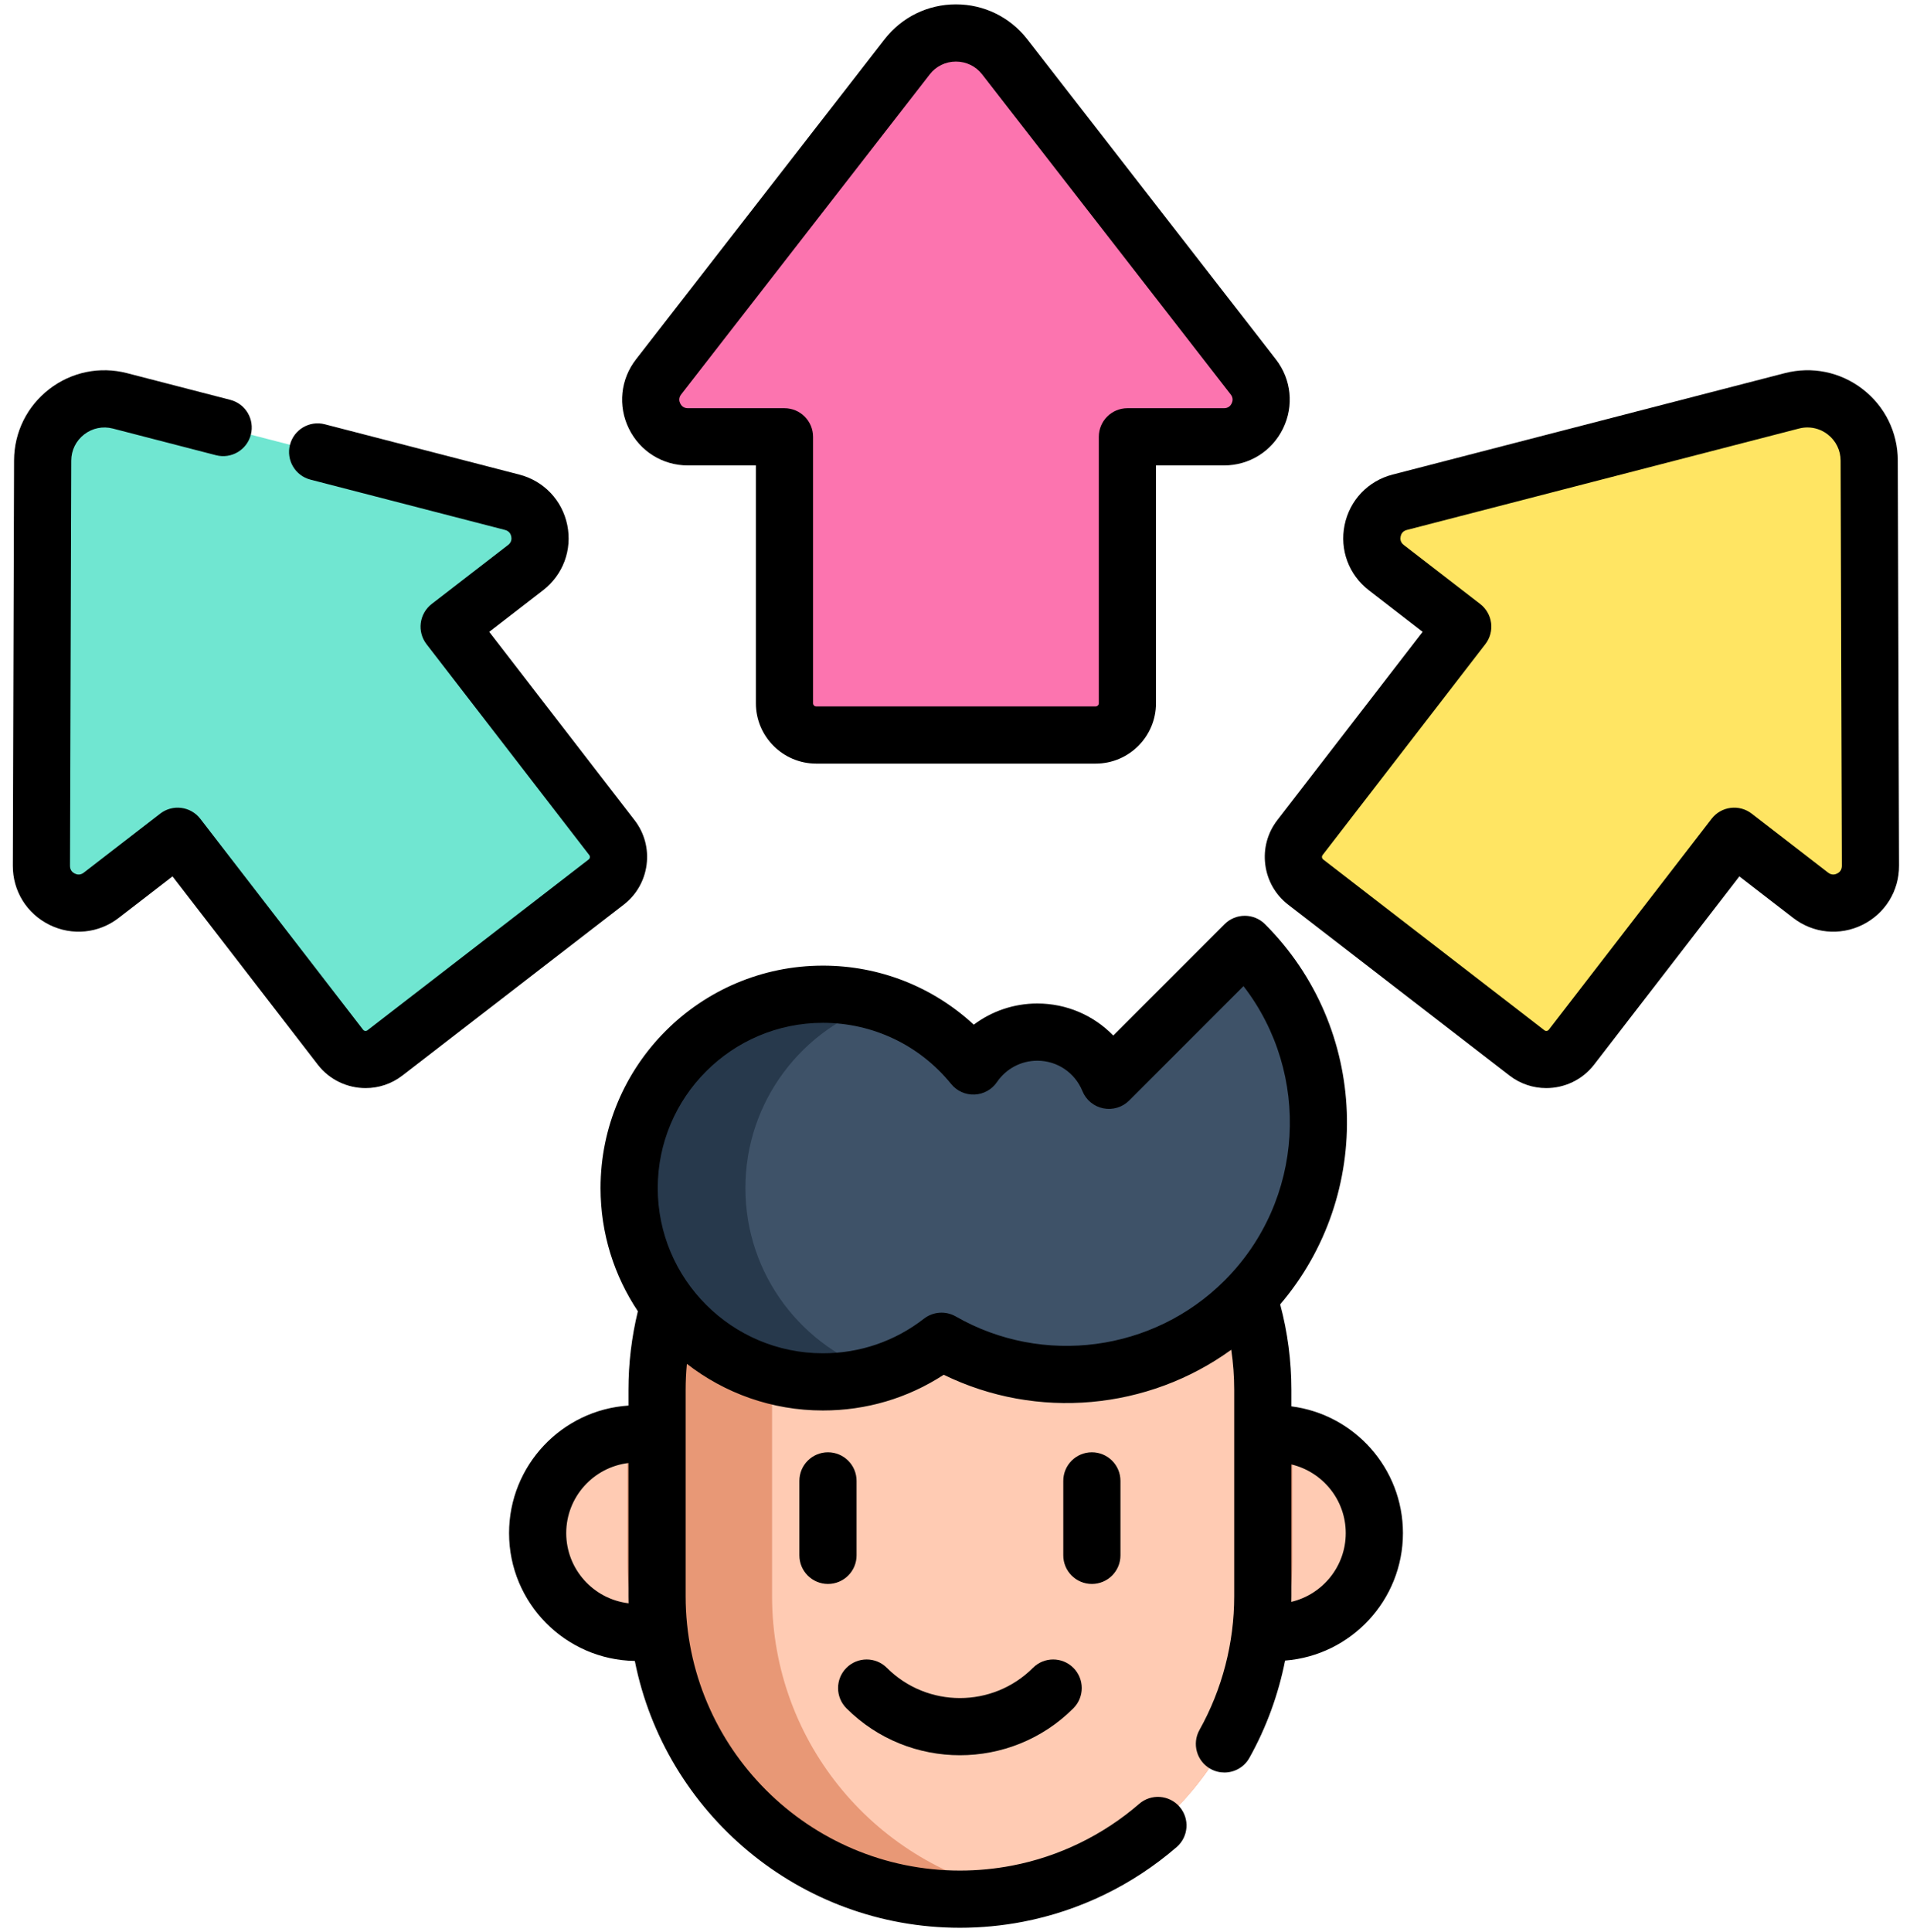 <?xml version="1.0" encoding="UTF-8"?> <svg xmlns="http://www.w3.org/2000/svg" width="88" height="89" viewBox="0 0 88 89" fill="none"> <path d="M63.32 70.613C63.32 73.014 61.471 74.982 59.12 75.17C58.997 75.18 58.872 75.186 58.747 75.186C58.427 75.186 58.115 75.153 57.814 75.09H30.272C29.97 75.153 29.659 75.186 29.338 75.186H29.335C26.81 75.184 24.766 73.138 24.766 70.613C24.766 68.233 26.585 66.277 28.909 66.062C29.05 66.048 29.194 66.041 29.338 66.041C29.53 66.041 29.719 66.053 29.905 66.076H58.181C58.367 66.053 58.555 66.041 58.747 66.041C59.019 66.041 59.285 66.065 59.543 66.111C61.689 66.486 63.32 68.359 63.32 70.613Z" fill="#FFCBB3"></path> <path d="M59.543 66.112V71.904C59.543 73.028 59.396 74.123 59.12 75.171C58.997 75.181 58.872 75.186 58.748 75.186C58.428 75.186 58.116 75.154 57.814 75.091H30.272C29.97 75.154 29.659 75.186 29.339 75.186H29.335C29.057 74.133 28.909 73.035 28.909 71.904V66.063C29.051 66.048 29.194 66.042 29.338 66.042C29.531 66.042 29.719 66.053 29.905 66.076H58.181C58.367 66.053 58.555 66.042 58.748 66.042C59.019 66.042 59.285 66.066 59.543 66.112Z" fill="#E89876"></path> <path d="M58.181 64.016V73.519C58.181 80.319 53.316 85.983 46.876 87.221C46.019 87.387 45.132 87.473 44.226 87.473C36.519 87.473 30.272 81.225 30.272 73.519V64.016C30.272 56.309 36.519 50.06 44.226 50.06C45.132 50.06 46.019 50.147 46.876 50.312C49.667 50.848 52.162 52.217 54.094 54.148C56.618 56.674 58.181 60.162 58.181 64.016Z" fill="#E89876"></path> <path d="M58.181 64.016V73.519C58.181 80.319 53.316 85.983 46.877 87.221C40.437 85.983 35.572 80.319 35.572 73.519V64.016C35.572 57.215 40.437 51.55 46.877 50.312C49.668 50.849 52.162 52.217 54.094 54.148C56.618 56.674 58.181 60.162 58.181 64.016Z" fill="#FFCBB3"></path> <path d="M57.351 43.497L51.091 49.757C50.561 48.455 49.284 47.536 47.791 47.536C46.566 47.536 45.486 48.155 44.845 49.096C43.209 47.081 40.712 45.792 37.914 45.792C32.983 45.792 28.986 49.789 28.986 54.72C28.986 59.651 32.983 63.648 37.914 63.648C39.974 63.648 41.869 62.948 43.379 61.776C47.813 64.317 53.565 63.697 57.351 59.91C61.884 55.378 61.884 48.029 57.351 43.497Z" fill="#3E5268"></path> <path d="M34.343 54.72C34.343 58.717 36.97 62.101 40.591 63.239C39.748 63.505 38.847 63.648 37.913 63.648C32.983 63.648 28.986 59.651 28.986 54.72C28.986 49.789 32.983 45.792 37.913 45.792C38.847 45.792 39.746 45.935 40.591 46.201C36.97 47.339 34.343 50.723 34.343 54.72Z" fill="#27394C"></path> <path d="M57.744 17.36L46.293 2.619C45.153 1.151 42.934 1.151 41.794 2.619L30.343 17.36C29.47 18.483 30.271 20.119 31.694 20.119H36.143V32.392C36.143 33.199 36.798 33.853 37.605 33.853H50.482C51.289 33.853 51.943 33.199 51.943 32.392V20.119H56.393C57.816 20.119 58.617 18.483 57.744 17.36Z" fill="#FC74AF"></path> <path d="M23.598 23.134L5.527 18.462C3.727 17.997 1.971 19.352 1.965 21.212L1.908 39.877C1.904 41.3 3.537 42.105 4.663 41.236L8.186 38.517L15.685 48.231C16.178 48.871 17.096 48.989 17.735 48.495L27.928 40.627C28.567 40.134 28.685 39.216 28.192 38.577L20.693 28.862L24.215 26.143C25.342 25.274 24.976 23.49 23.598 23.134Z" fill="#70E6D1"></path> <path d="M64.488 23.134L82.56 18.462C84.36 17.997 86.116 19.352 86.121 21.212L86.179 39.877C86.183 41.3 84.549 42.105 83.423 41.236L79.901 38.517L72.402 48.232C71.909 48.871 70.991 48.989 70.352 48.496L60.159 40.627C59.52 40.134 59.402 39.216 59.895 38.577L67.394 28.863L63.871 26.143C62.745 25.274 63.111 23.49 64.488 23.134Z" fill="#FFE563"></path> <path d="M59.499 64.775V64.016C59.499 62.677 59.324 61.357 58.982 60.079C63.306 55.007 63.075 47.358 58.283 42.566C58.036 42.319 57.701 42.18 57.352 42.18C57.002 42.18 56.667 42.319 56.42 42.566L51.291 47.695C50.391 46.767 49.142 46.22 47.791 46.22C46.721 46.22 45.698 46.57 44.864 47.195C42.983 45.452 40.519 44.476 37.914 44.476C32.265 44.476 27.669 49.071 27.669 54.72C27.669 56.818 28.303 58.769 29.389 60.395C29.102 61.574 28.955 62.789 28.955 64.016V64.739C25.888 64.94 23.454 67.497 23.454 70.614C23.454 73.829 26.044 76.45 29.248 76.501C30.639 83.499 36.826 88.791 44.226 88.791C45.201 88.791 46.176 88.698 47.126 88.515C49.739 88.013 52.189 86.823 54.211 85.075C54.761 84.599 54.822 83.767 54.346 83.217C53.87 82.667 53.038 82.606 52.488 83.082C50.815 84.529 48.789 85.513 46.628 85.928C45.841 86.079 45.034 86.156 44.227 86.156C37.259 86.156 31.59 80.487 31.59 73.519V64.016C31.59 63.614 31.61 63.214 31.647 62.817C33.381 64.162 35.555 64.965 37.914 64.965C39.916 64.965 41.823 64.399 43.481 63.32C47.782 65.42 52.896 64.943 56.728 62.168C56.818 62.777 56.864 63.394 56.864 64.016V66.088C56.864 66.095 56.864 66.102 56.864 66.109V73.52C56.864 75.679 56.311 77.809 55.264 79.68C54.909 80.314 55.136 81.117 55.77 81.472C55.974 81.586 56.194 81.64 56.412 81.64C56.874 81.64 57.322 81.398 57.563 80.966C58.345 79.569 58.898 78.053 59.208 76.484C62.241 76.249 64.638 73.707 64.638 70.614C64.638 67.621 62.393 65.145 59.499 64.775ZM26.088 70.614C26.088 68.951 27.343 67.577 28.955 67.385V73.52C28.955 73.628 28.957 73.736 28.959 73.845C27.345 73.653 26.088 72.279 26.088 70.614ZM44.035 60.634C43.571 60.369 42.994 60.409 42.572 60.736C41.227 61.779 39.617 62.331 37.914 62.331C33.718 62.331 30.304 58.917 30.304 54.721C30.304 50.524 33.718 47.11 37.914 47.11C40.216 47.11 42.37 48.137 43.823 49.927C44.085 50.25 44.486 50.432 44.901 50.413C45.316 50.396 45.7 50.183 45.934 49.839C46.354 49.222 47.048 48.854 47.792 48.854C48.709 48.854 49.525 49.404 49.871 50.255C50.038 50.664 50.398 50.962 50.831 51.049C51.263 51.136 51.711 51.002 52.023 50.69L57.292 45.42C60.407 49.452 60.116 55.284 56.42 58.98C53.144 62.255 48.051 62.936 44.035 60.634ZM59.495 73.78C59.496 73.693 59.499 73.606 59.499 73.52V67.45C60.932 67.791 62.003 69.078 62.003 70.614C62.003 72.152 60.93 73.441 59.495 73.78Z" fill="black"></path> <path d="M44.226 80.844C46.119 80.844 48.013 80.123 49.454 78.682C49.968 78.167 49.968 77.333 49.454 76.819C48.94 76.305 48.106 76.305 47.591 76.819C45.736 78.675 42.717 78.675 40.861 76.819C40.347 76.305 39.513 76.305 38.998 76.819C38.484 77.334 38.484 78.168 38.998 78.682C40.44 80.123 42.333 80.844 44.226 80.844Z" fill="black"></path> <path d="M39.465 71.638V68.208C39.465 67.48 38.875 66.891 38.147 66.891C37.42 66.891 36.83 67.48 36.83 68.208V71.638C36.83 72.365 37.42 72.955 38.147 72.955C38.875 72.955 39.465 72.365 39.465 71.638Z" fill="black"></path> <path d="M51.623 71.638V68.208C51.623 67.48 51.033 66.891 50.306 66.891C49.578 66.891 48.989 67.48 48.989 68.208V71.638C48.989 72.365 49.578 72.955 50.306 72.955C51.033 72.955 51.623 72.365 51.623 71.638Z" fill="black"></path> <path d="M31.693 21.437H34.826V32.392C34.826 33.924 36.073 35.171 37.605 35.171H50.481C52.014 35.171 53.26 33.924 53.26 32.392V21.437H56.393C57.558 21.437 58.6 20.787 59.112 19.74C59.624 18.694 59.498 17.472 58.784 16.552L47.333 1.812C46.538 0.788 45.339 0.201 44.043 0.201C42.747 0.201 41.548 0.788 40.753 1.812L29.302 16.552C28.588 17.472 28.462 18.694 28.974 19.74C29.486 20.787 30.528 21.437 31.693 21.437ZM31.383 18.168L42.834 3.428C43.126 3.051 43.567 2.836 44.043 2.836C44.52 2.836 44.961 3.052 45.253 3.428L56.703 18.168C56.828 18.328 56.795 18.482 56.746 18.582C56.697 18.683 56.596 18.802 56.393 18.802H51.943C51.215 18.802 50.626 19.392 50.626 20.119V32.392C50.626 32.472 50.561 32.536 50.481 32.536H37.605C37.525 32.536 37.46 32.472 37.46 32.392V20.119C37.46 19.392 36.871 18.802 36.143 18.802H31.693C31.491 18.802 31.39 18.683 31.34 18.582C31.291 18.481 31.259 18.328 31.383 18.168Z" fill="black"></path> <path d="M29.791 39.825C29.886 39.089 29.688 38.36 29.234 37.773L22.54 29.101L25.02 27.187C25.942 26.475 26.37 25.323 26.136 24.182C25.902 23.041 25.056 22.151 23.928 21.859L14.964 19.542C14.261 19.36 13.541 19.783 13.36 20.487C13.177 21.192 13.601 21.91 14.305 22.092L23.269 24.409C23.465 24.46 23.533 24.602 23.556 24.711C23.578 24.821 23.571 24.977 23.411 25.101L19.888 27.82C19.612 28.034 19.431 28.349 19.387 28.695C19.342 29.041 19.437 29.391 19.65 29.668L27.149 39.383C27.198 39.446 27.186 39.536 27.123 39.585L16.93 47.453C16.867 47.502 16.776 47.49 16.728 47.427L9.229 37.713C9.015 37.436 8.701 37.256 8.354 37.211C8.007 37.166 7.658 37.261 7.381 37.475L3.859 40.194C3.698 40.318 3.545 40.285 3.445 40.235C3.344 40.186 3.225 40.084 3.225 39.882L3.283 21.216C3.284 20.74 3.501 20.3 3.878 20.009C4.256 19.717 4.737 19.619 5.198 19.738L9.952 20.967C10.656 21.149 11.375 20.726 11.557 20.021C11.739 19.317 11.316 18.599 10.611 18.417L5.857 17.188C4.603 16.863 3.295 17.131 2.269 17.923C1.243 18.715 0.652 19.913 0.648 21.208L0.591 39.873C0.587 41.038 1.234 42.082 2.279 42.597C3.324 43.113 4.546 42.991 5.468 42.279L7.948 40.365L14.642 49.037C15.189 49.745 16.013 50.116 16.845 50.116C17.438 50.116 18.035 49.928 18.54 49.538L28.733 41.67C29.32 41.217 29.696 40.562 29.791 39.825Z" fill="black"></path> <path d="M87.438 21.208C87.434 19.912 86.844 18.714 85.818 17.923C84.792 17.131 83.484 16.863 82.23 17.187L64.158 21.859C63.03 22.15 62.184 23.04 61.95 24.182C61.716 25.323 62.144 26.474 63.066 27.186L65.546 29.101L58.852 37.773C58.398 38.36 58.201 39.089 58.296 39.825C58.39 40.561 58.766 41.216 59.353 41.67L69.546 49.538C70.051 49.928 70.648 50.116 71.241 50.116C72.073 50.116 72.897 49.745 73.444 49.037L80.138 40.365L82.618 42.279C83.54 42.991 84.762 43.113 85.807 42.598C86.852 42.082 87.499 41.038 87.495 39.873L87.438 21.208ZM84.642 40.235C84.542 40.284 84.388 40.317 84.228 40.193L80.705 37.474C80.429 37.261 80.079 37.166 79.732 37.211C79.386 37.255 79.071 37.436 78.858 37.712L71.359 47.427C71.31 47.49 71.219 47.502 71.156 47.453L60.963 39.585C60.932 39.56 60.913 39.528 60.908 39.489C60.903 39.449 60.913 39.413 60.937 39.382L68.436 29.667C68.65 29.391 68.744 29.041 68.7 28.694C68.655 28.348 68.475 28.033 68.198 27.82L64.676 25.101C64.515 24.977 64.508 24.82 64.531 24.711C64.553 24.601 64.621 24.46 64.818 24.409L82.889 19.737C83.017 19.704 83.147 19.688 83.276 19.688C83.61 19.688 83.936 19.798 84.208 20.008C84.585 20.299 84.803 20.739 84.804 21.216L84.861 39.881C84.862 40.084 84.742 40.185 84.642 40.235Z" fill="black"></path> </svg> 